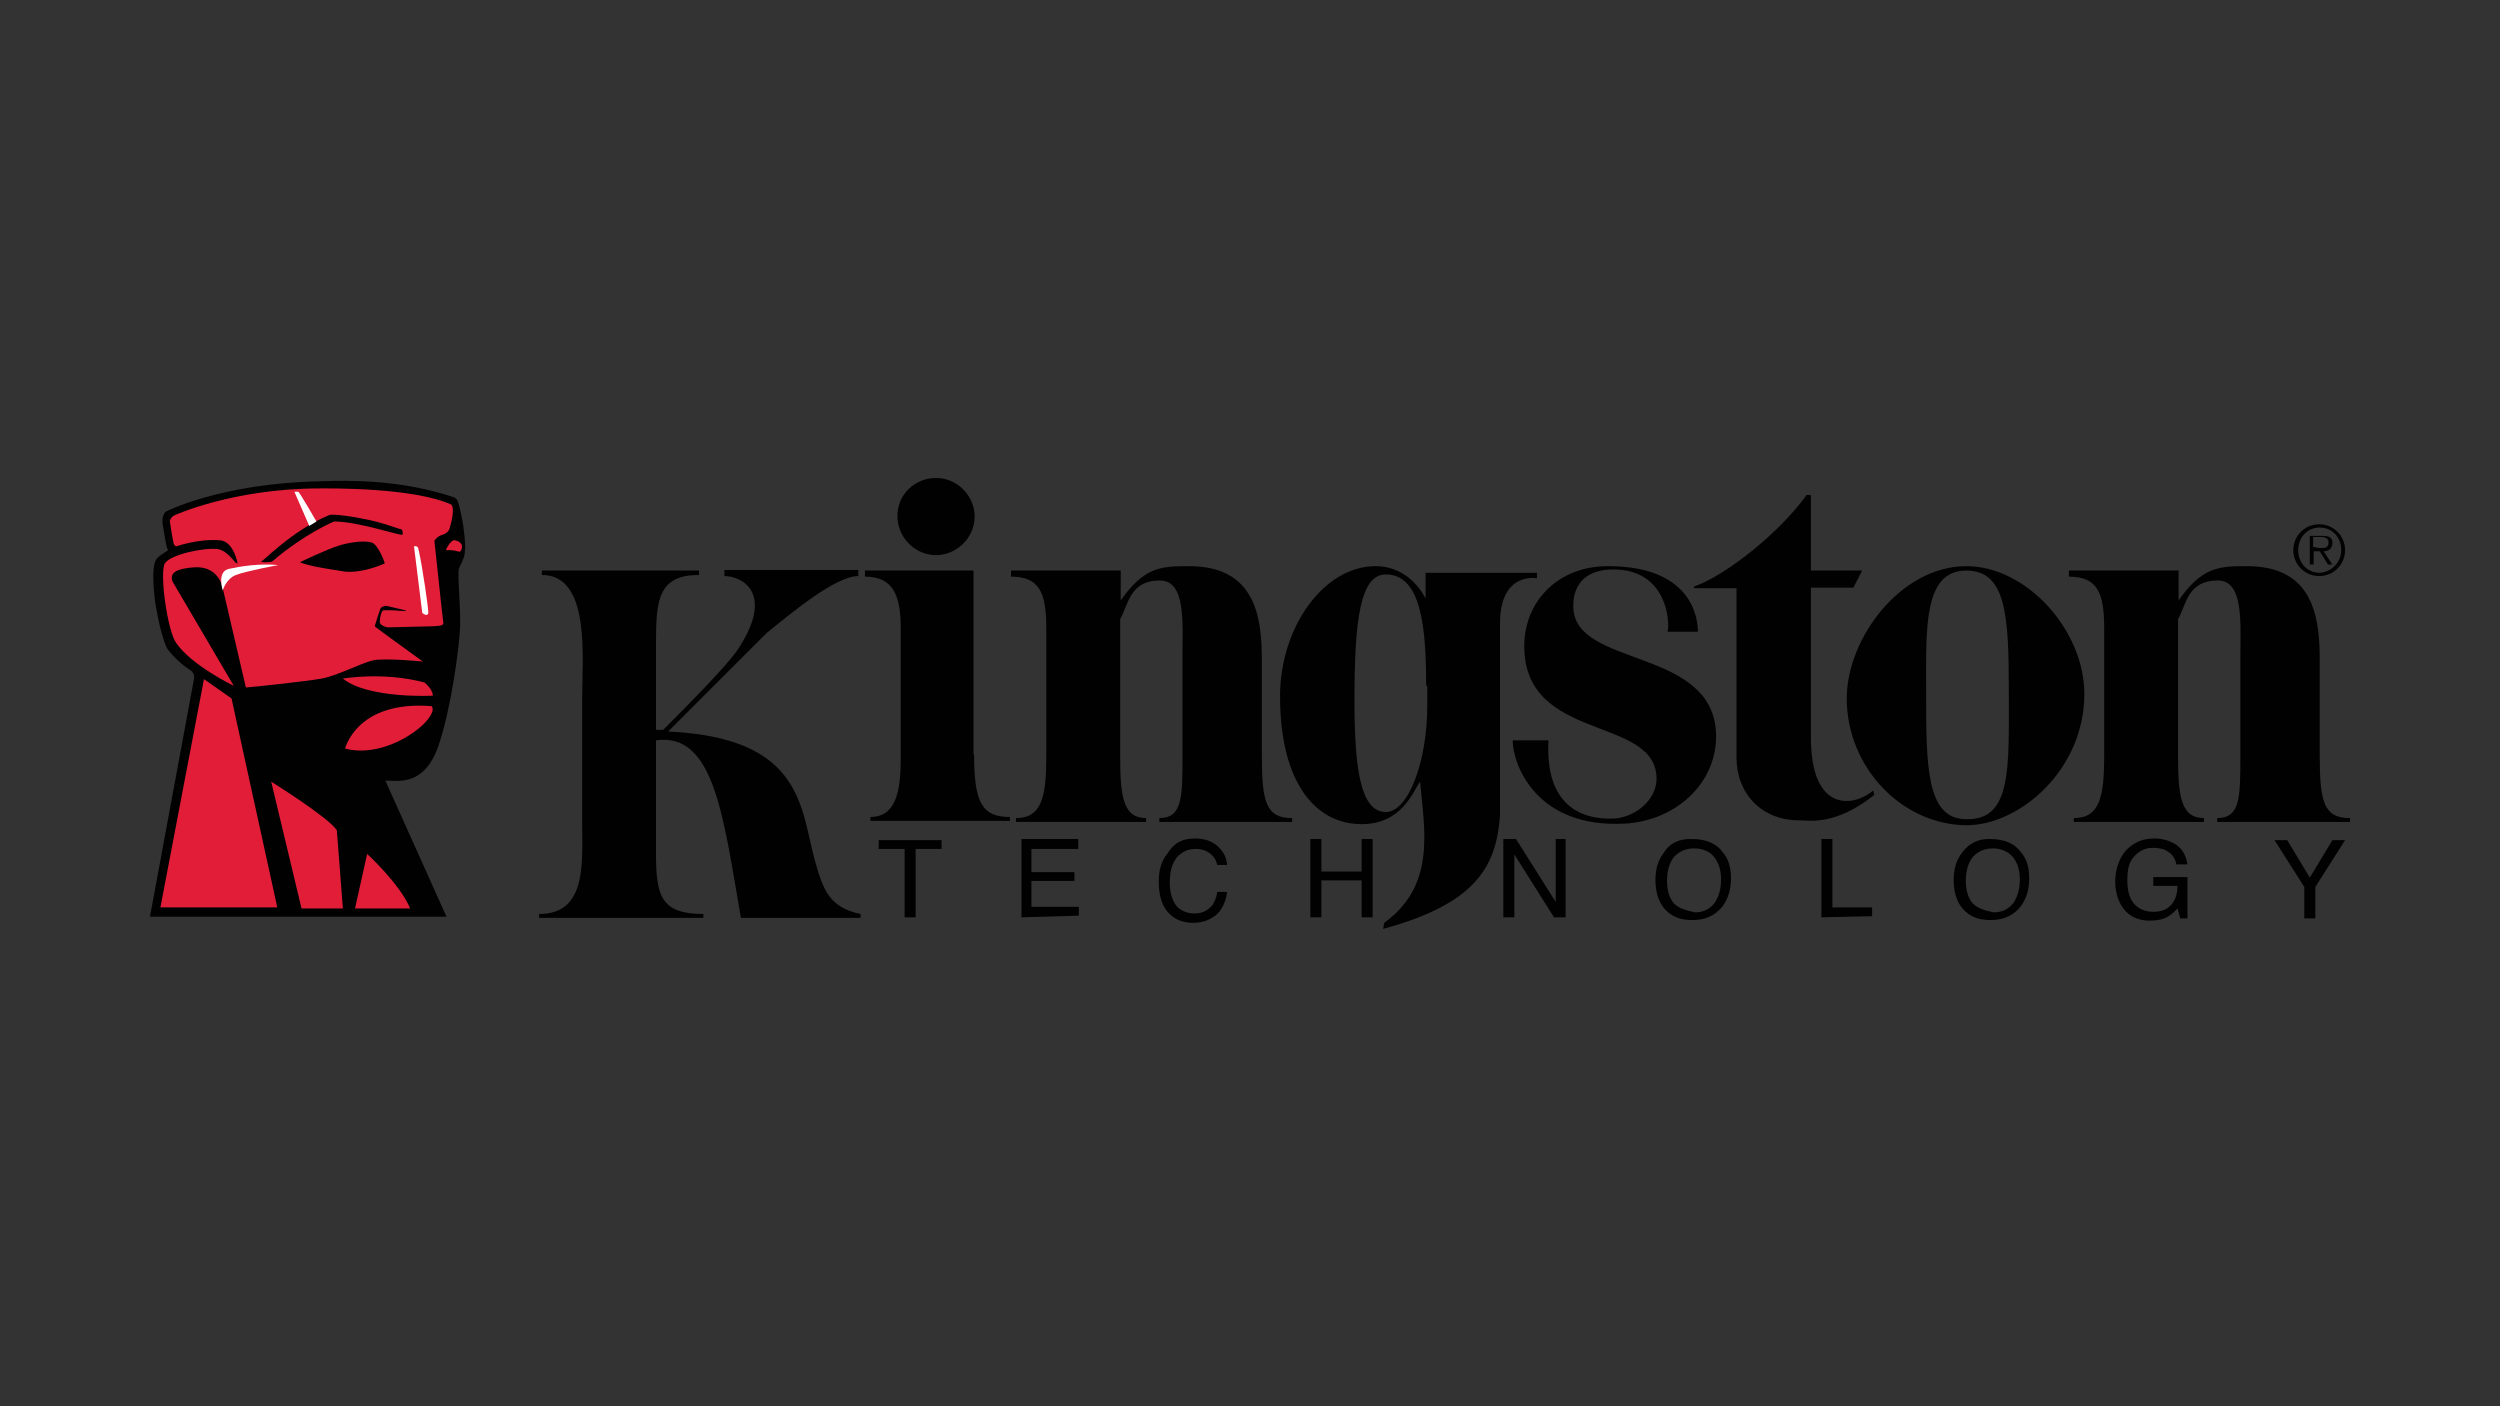<?xml version="1.0" encoding="utf-8"?>
<!-- Generator: Adobe Illustrator 25.4.2, SVG Export Plug-In . SVG Version: 6.00 Build 0)  -->
<svg version="1.1" id="Ebene_1" xmlns="http://www.w3.org/2000/svg" xmlns:xlink="http://www.w3.org/1999/xlink" x="0px" y="0px"
	 viewBox="0 0 453.5 255.1" style="enable-background:new 0 0 453.5 255.1;" xml:space="preserve">
<rect x="0" y="0" width="453.5" height="255.1" fill="#333333" stroke="none"/>
<style type="text/css">
	.st0{fill:#010101;}
	.st1{fill:#E21D38;}
	.st2{fill:#FFFFFF;}
</style>
<g>
	<g>
		<g>
			<g>
				<g>
					<g>
						<path class="st0" d="M119,134.3v20.4c0,7.7,0.8,11.1,8.6,11.1v0.7H97.8v-0.7c8.8,0,7.8-9.5,7.8-17.1V127
							c0-7.7,1.6-22.7-7.3-22.7v-0.8h28.5v0.8c-7.3,0-7.8,4.4-7.8,12.1v16h1.3c11.9-11.9,13.2-14,14-15.3c6-9.6,0.3-12.6-2.9-12.6
							v-1.1h24.3v1.1c-4.1,0-11.9,6.5-16.6,10.3l-17.9,17.9c24.5,1.1,24,13.9,26.6,23.3c1.5,5.4,2.6,8.6,8.3,9.8v0.7h-21.7
							C131.2,148.2,129.6,132.8,119,134.3z"/>
					</g>
				</g>
				<g>
					<path class="st0" d="M176.7,136.9c0,8.8,1.5,11.3,6.5,11.3v0.7h-25.3v-0.7c5.2,0,5.5-6,5.5-11.3v-22.8c0-6-1.3-9.5-6.5-9.5
						v-1.1h19.7V136.9z"/>
				</g>
				<g>
					<path class="st0" d="M169.8,86.7c3.9,0,7,3.3,7,7c0,3.9-3.3,7-7,7c-3.9,0-7-3.3-7-7C162.7,89.8,165.9,86.7,169.8,86.7z"/>
				</g>
				<g>
					<path class="st0" d="M203.1,109.2c4.4-6.4,7.5-6.5,12.6-6.5c12.1,0,13.2,9.3,13.2,17.1v17.3c0,8.5,0.8,11.3,5.5,11.3v0.7h-24.1
						v-0.7c4.2,0,4.2-3.8,4.2-11.3v-17.6c0-6.4,0.7-14.2-4.1-14.2c-5.5,0-5.7,4.4-7.2,7v24.8c0,7.3,0.5,11.3,4.7,11.3v0.7h-23.6
						v-0.7c4.7,0,5.5-3.9,5.5-11.3v-23c0-6.4-1.1-9.5-6.4-9.5v-1.1h19.9v5.7C203.4,109.2,203.1,109.2,203.1,109.2z"/>
				</g>
				<g>
					<path class="st0" d="M328.5,103.5h9.3l-1.6,3.1h-7.7v27.2c0,13.7,7.8,12.6,11.3,9.6l0.2,0.8c-7.2,5.7-11.9,4.6-13.7,4.6
						c-6.8,0-11.3-4.9-11.3-11.4v-30.7h-7.7v-0.3c6-2.1,15.8-10.1,20.4-16.6h0.8L328.5,103.5L328.5,103.5z"/>
				</g>
				<g>
					<path class="st0" d="M335,126.7c0-10.9,9.8-24,21.7-24c10.9,0,21.4,11.6,21.4,23.2c0,13.7-11.7,23.8-21.4,23.8
						C345,149.6,335,139.2,335,126.7z M364.4,125.3c0-13.7-0.5-21.8-7.7-21.8c-7.8,0-7.3,10.4-7.3,21.8c0,13.7,0,23.3,7.3,23.3
						C365,148.8,364.4,139.2,364.4,125.3z"/>
				</g>
				<g>
					<path class="st0" d="M395,109.2c4.4-6.4,7.5-6.5,12.6-6.5c12.1,0,13.2,9.3,13.2,17.1v17.3c0,8.5,0.8,11.3,5.5,11.3v0.7h-24.1
						v-0.7c4.2,0,4.2-3.8,4.2-11.3v-17.6c0-6.4,0.7-14.2-4.1-14.2c-5.5,0-5.7,4.4-7.2,7v24.8c0,7.3,0.5,11.3,4.7,11.3v0.7h-23.6
						v-0.7c4.7,0,5.5-3.9,5.5-11.3v-23c0-6.4-1.1-9.5-6.4-9.5v-1.1h19.9v5.7C395.3,109.2,395,109.2,395,109.2z"/>
				</g>
				<g>
					<path class="st0" d="M257.6,141.8c-1.3,1.8-3.3,7.7-10.6,7.7c-8.5,0-14.8-7.7-14.8-23.2c0-12.6,8-23.6,17.3-23.6
						c6.5,0,9.1,5.9,9.1,5.9v-4.7h20.2v1c0,0-6.7-1.3-6.7,8.2v34.9c-0.7,9.5-4.7,16-21.2,20.5l0.2-1.1
						C260.5,160.6,258.4,150.6,257.6,141.8z M258.7,124.4c0-10.3-0.8-20.2-7.3-20.2c-4.6,0-5.7,8-5.7,22.7c0,12.2,1,20.4,5.7,20.4
						c4.1,0,7.5-9.3,7.5-19.1v-3.8C258.9,124.4,258.7,124.4,258.7,124.4z"/>
				</g>
				<g>
					<path class="st0" d="M274.4,134.3h6.5c-0.8,14.2,9,14.2,11.4,14.2c4.2,0,8.2-3.4,8.2-7.2c0-11.6-24-6.5-24-24.1
						c0-8,6-14.5,15.2-14.5c14.7,0,16.3,8.8,16.3,11.9h-5.5c0.5-2.1-0.3-11.3-9.8-11.3c-7.7,0-7.3,6.2-7.3,6.7
						c0,11.3,25.9,7.2,25.9,23.6c0,8.3-7,15.2-16.5,15.8C278.6,150.3,274.4,138.6,274.4,134.3z"/>
				</g>
				<g>
					<path class="st0" d="M416,99.8c0-2.6,2.1-4.7,4.7-4.7s4.7,2.1,4.7,4.7s-2.1,4.7-4.7,4.7S416,102.4,416,99.8z M424.7,99.8
						c0-2.3-1.6-4.1-3.9-4.1c-2.3,0-3.9,1.8-3.9,4.1s1.6,4.1,3.9,4.1C422.9,103.8,424.7,102,424.7,99.8z M423.1,102.4h-0.8l-1.5-2.4
						h-1.1v2.4H419v-5.2h2.3c1.5,0,1.8,0.5,1.8,1.3c0,1-0.7,1.5-1.6,1.5L423.1,102.4z M420.6,99.4c0.8,0,1.8,0.2,1.8-1
						c0-0.8-0.7-1-1.3-1h-1.5v1.8L420.6,99.4L420.6,99.4z"/>
				</g>
				<g>
					<path class="st0" d="M159.4,152.4h11.4v1.6h-4.7v12.4h-2V154h-4.7V152.4z"/>
				</g>
				<g>
					<path class="st0" d="M185.3,166.4v-14.2h10.3v1.8h-8.5v4.2h7.8v1.6h-7.8v4.7h8.6v1.6L185.3,166.4L185.3,166.4z"/>
				</g>
				<g>
					<path class="st0" d="M216.8,152.1c1.8,0,3.1,0.5,4.2,1.5c1,1,1.5,2,1.6,3.3h-1.8c-0.2-1-0.7-1.6-1.3-2.1
						c-0.7-0.5-1.5-0.8-2.6-0.8c-1.5,0-2.4,0.5-3.4,1.5c-0.8,1-1.3,2.4-1.3,4.6c0,1.6,0.3,2.9,1.1,4.1c0.8,1,2,1.5,3.4,1.5
						s2.4-0.5,3.3-1.6c0.3-0.5,0.7-1.3,0.8-2.3h1.8c-0.2,1.5-0.7,2.8-1.6,3.8c-1.1,1.1-2.6,1.8-4.6,1.8c-1.6,0-3.1-0.5-4.1-1.5
						c-1.5-1.3-2.1-3.4-2.1-6c0-2.1,0.5-3.8,1.6-5.1C213.1,152.7,214.7,152.1,216.8,152.1z"/>
				</g>
				<g>
					<path class="st0" d="M237.7,166.4v-14.2h2v5.9h7.3v-5.9h2v14.2h-2v-6.7h-7.3v6.7H237.7z"/>
				</g>
				<g>
					<path class="st0" d="M272.7,166.4v-14.2h2.3l7.2,11.4v-11.4h1.8v14.2h-2.1l-7.2-11.4v11.4H272.7z"/>
				</g>
				<g>
					<path class="st0" d="M303.5,163.7c-0.8-1.1-1.1-2.4-1.1-3.9c0-2,0.5-3.4,1.3-4.4c1-1,2.1-1.5,3.6-1.5c1.5,0,2.8,0.5,3.6,1.5
						c0.8,1,1.3,2.3,1.3,4.1c0,1.6-0.3,2.9-1.1,4.2c-0.8,1.1-2,1.8-3.6,1.8C305.5,165.1,304.2,164.6,303.5,163.7z M301.8,154.7
						c-1,1.3-1.5,2.9-1.5,4.9c0,2.1,0.5,3.9,1.6,5.2c1.3,1.5,2.9,2.1,5.1,2.1c2.3,0,4.1-0.8,5.4-2.4c1.1-1.5,1.6-3.1,1.6-5.2
						c0-2-0.5-3.6-1.5-4.7c-1.1-1.6-3.1-2.4-5.5-2.4C304.7,152.1,302.9,152.9,301.8,154.7z"/>
				</g>
				<g>
					<path class="st0" d="M330.4,166.4v-14.2h2v12.4h7.2v1.6L330.4,166.4L330.4,166.4z"/>
				</g>
				<g>
					<path class="st0" d="M357.7,163.7c-0.8-1.1-1.1-2.4-1.1-3.9c0-2,0.5-3.4,1.3-4.4c1-1,2.1-1.5,3.6-1.5c1.5,0,2.6,0.5,3.6,1.5
						c0.8,1,1.3,2.3,1.3,4.1c0,1.6-0.3,2.9-1.1,4.2c-0.8,1.1-2,1.8-3.6,1.8C359.6,165.1,358.5,164.6,357.7,163.7z M355.9,154.7
						c-1,1.3-1.5,2.9-1.5,4.9c0,2.1,0.5,3.9,1.6,5.2c1.3,1.5,2.9,2.1,5.1,2.1c2.3,0,4.1-0.8,5.4-2.4c1.1-1.5,1.6-3.1,1.6-5.2
						c0-2-0.5-3.6-1.5-4.7c-1.1-1.6-3.1-2.4-5.5-2.4C359,152.1,357.2,152.9,355.9,154.7z"/>
				</g>
				<g>
					<path class="st0" d="M390.8,152.1c1.3,0,2.4,0.3,3.4,0.8c1.5,0.8,2.3,2,2.6,3.9h-2c-0.2-1-0.7-1.8-1.5-2.3
						c-0.7-0.5-1.6-0.7-2.8-0.7c-1.3,0-2.4,0.5-3.3,1.5c-1,1-1.3,2.4-1.3,4.4c0,1.6,0.3,3.1,1.1,4.1c0.8,1,2,1.6,3.6,1.6
						c1.3,0,2.3-0.3,3.1-1.1s1.3-2,1.3-3.6h-4.4v-1.6h6.2v7.5h-1.3l-0.5-1.8c-0.7,0.7-1.1,1.1-1.8,1.5c-0.8,0.5-2,0.7-3.3,0.7
						c-1.6,0-3.1-0.5-4.2-1.6c-1.3-1.3-2-3.3-2-5.5s0.7-4.2,2-5.7C387.2,152.7,388.8,152.1,390.8,152.1z"/>
				</g>
				<g>
					<path class="st0" d="M418,160.9l-5.4-8.5h2.3l4.1,6.8l4.1-6.8h2.3l-5.4,8.5v5.7h-2L418,160.9L418,160.9z"/>
				</g>
			</g>
		</g>
	</g>
	<g>
		<g>
			<path class="st0" d="M30.3,99.4c-0.3-1.1-0.7-3.8-0.7-3.8c-0.5-2.1,0.5-2.8,0.5-2.8s9.8-5.1,27.9-5.5c5.4-0.2,14.8-0.3,24.3,2.9
				c0.7,0.3,0.8,0.8,1,1.6c0.3,1.1,0.5,2.3,0.7,3.3c0.3,2.4,0.5,3.8,0.3,5.2c0,1-1.1,2.6-1.1,3.1c-0.2,1.6,0.5,8.2,0.2,11.3
				c-0.2,3.1-1.5,13.7-3.9,20.7c-2.6,7.3-7.3,6.2-9.6,6.2L81,166.3H27.2l8-43.2c0,0,0.2-1.1-0.8-1.6c-2.3-1.5-3.9-3.6-3.9-3.6
				s-1.1-1.3-2.3-8.3c0,0-1-6.7,0.2-8.2c0.5-0.7,1.8-1.3,2.1-1.6L30.3,99.4z"/>
		</g>
		<g>
			<path class="st1" d="M73.5,110.7l-3.4-0.8c0,0-0.8,0-1.1,0.5c-0.2,0.5-1,3.1-1,3.1s0,0.2,0.2,0.3c0.2,0.2,8.5,6.2,8.5,6.2
				s-7-0.7-9.1-0.2s-6.5,2.8-9.3,3.3c-2.8,0.5-13,1.6-13.7,1.6l-4.1-17.6c0,0-0.5-4.4-5.1-4.2c-3.4,0.2-3.9,1-4.1,1.3
				c-0.3,0.7,0,1.3,0,1.3l11.1,18.9c0,0-7.5-3.6-10.4-7.7c-1.6-2.1-3.1-12.7-2.1-14.5c1-1.6,7-2.9,9.6-2.6c1.3,0.2,2.4,1.5,3.1,2.3
				c0.2,0.3,0.3,0.2,0.5,0.3c0,0-0.7-4.1-3.3-4.2c-3.8-0.3-7.8,1.1-7.8,1.1s-0.3,0-0.5-0.5c-0.2-0.7-0.7-4.1-0.7-4.1s0.2-0.7,0.8-1
				c0,0,10.6-4.9,26.4-4.9c1.8,0,16.8-0.2,23.8,2.9c0.7,0.5,0.2,2.9-0.2,4.2c-0.2,1-1.3,1.3-1.3,1.3c-1.1,0.3-1.5,1.1-1.5,1.1
				s1.5,14.2,1.6,14.7c0.2,0.7-0.5,0.7-1.8,0.8c-0.7,0-8.2,0.2-8.2,0.2s-1.6-0.2-1.5-1.1c0-0.7,0.3-2,0.7-2c0.5,0,1.5,0,1.5,0
				S74.5,111,73.5,110.7z"/>
		</g>
		<g>
			<path class="st1" d="M62.2,123.1c0,0,7.2-1.3,14.8,0.7c0,0,1.6,1.3,1.5,2.4C78.5,126.2,66.8,126.8,62.2,123.1z"/>
		</g>
		<g>
			<path class="st1" d="M62.6,135.8c0,0,2.1-8.8,15.7-7.7c0,0,1,0.8-1.6,3.4C73.3,134.6,67.6,137.1,62.6,135.8z"/>
		</g>
		<g>
			<path class="st0" d="M59.8,93.4c0,0,1.5-0.3,7.5,1c3.1,0.7,4.7,1.5,5.5,1.6c0.3,0.2,0.3,1,0.2,1c-0.5,0.2-8-2.4-12.4-2.4
				c0,0-5.2,2.1-11.3,7.3c0,0-1.3,0.2-2,0C47.4,102.2,52.9,96.2,59.8,93.4z"/>
		</g>
		<g>
			<path class="st0" d="M54.4,102c0,0,4.9-2.4,7.3-3.1c2.4-0.7,4.6-0.8,5.7-0.5s2.3,3.3,2.4,3.8c0,0-3.8,1.8-7.2,1.5
				C59.6,103.2,56.4,102.8,54.4,102z"/>
		</g>
		<g>
			<path class="st1" d="M82.5,98c0.7,0.2,0.7,0.2,1,0.5c0.5,0.3,0.3,1.3,0,1.5c-0.3,0.3-0.5-0.3-2.6-0.2
				C80.8,99.8,81.8,97.8,82.5,98z"/>
		</g>
		<g>
			<polygon class="st1" points="37,123.2 42,126.7 50.3,164.6 29.1,164.6 			"/>
		</g>
		<g>
			<path class="st1" d="M49.2,141.8c0,0,10.3,6.4,11.9,8.8l1.1,14.2h-7.5L49.2,141.8z"/>
		</g>
		<g>
			<path class="st1" d="M66.6,154.9c0,0,6,5.5,7.8,9.9H64.4L66.6,154.9z"/>
		</g>
		<g>
			<path class="st2" d="M75.1,99.1c0,0,0.7-0.2,0.8,0.5c0.8,3.4,1.8,10.9,1.8,11.4c0,1.1-1.1,0.2-1.1,0.2L75.1,99.1z"/>
		</g>
		<g>
			<path class="st2" d="M53.4,89.2c0,0,0.2,0,0.7,0c0.2,0,3.3,5.4,3.3,5.4s-1.1,0.7-1.3,0.8L53.4,89.2z"/>
		</g>
		<g>
			<path class="st2" d="M40.4,107.1c0,0-1.1-3.4,1.1-3.9c2.3-0.5,5.4-1,9-0.7c0,0-5.9,1.1-7.7,1.8C41,105,40.4,107.1,40.4,107.1z"/>
		</g>
	</g>
</g>
</svg>
